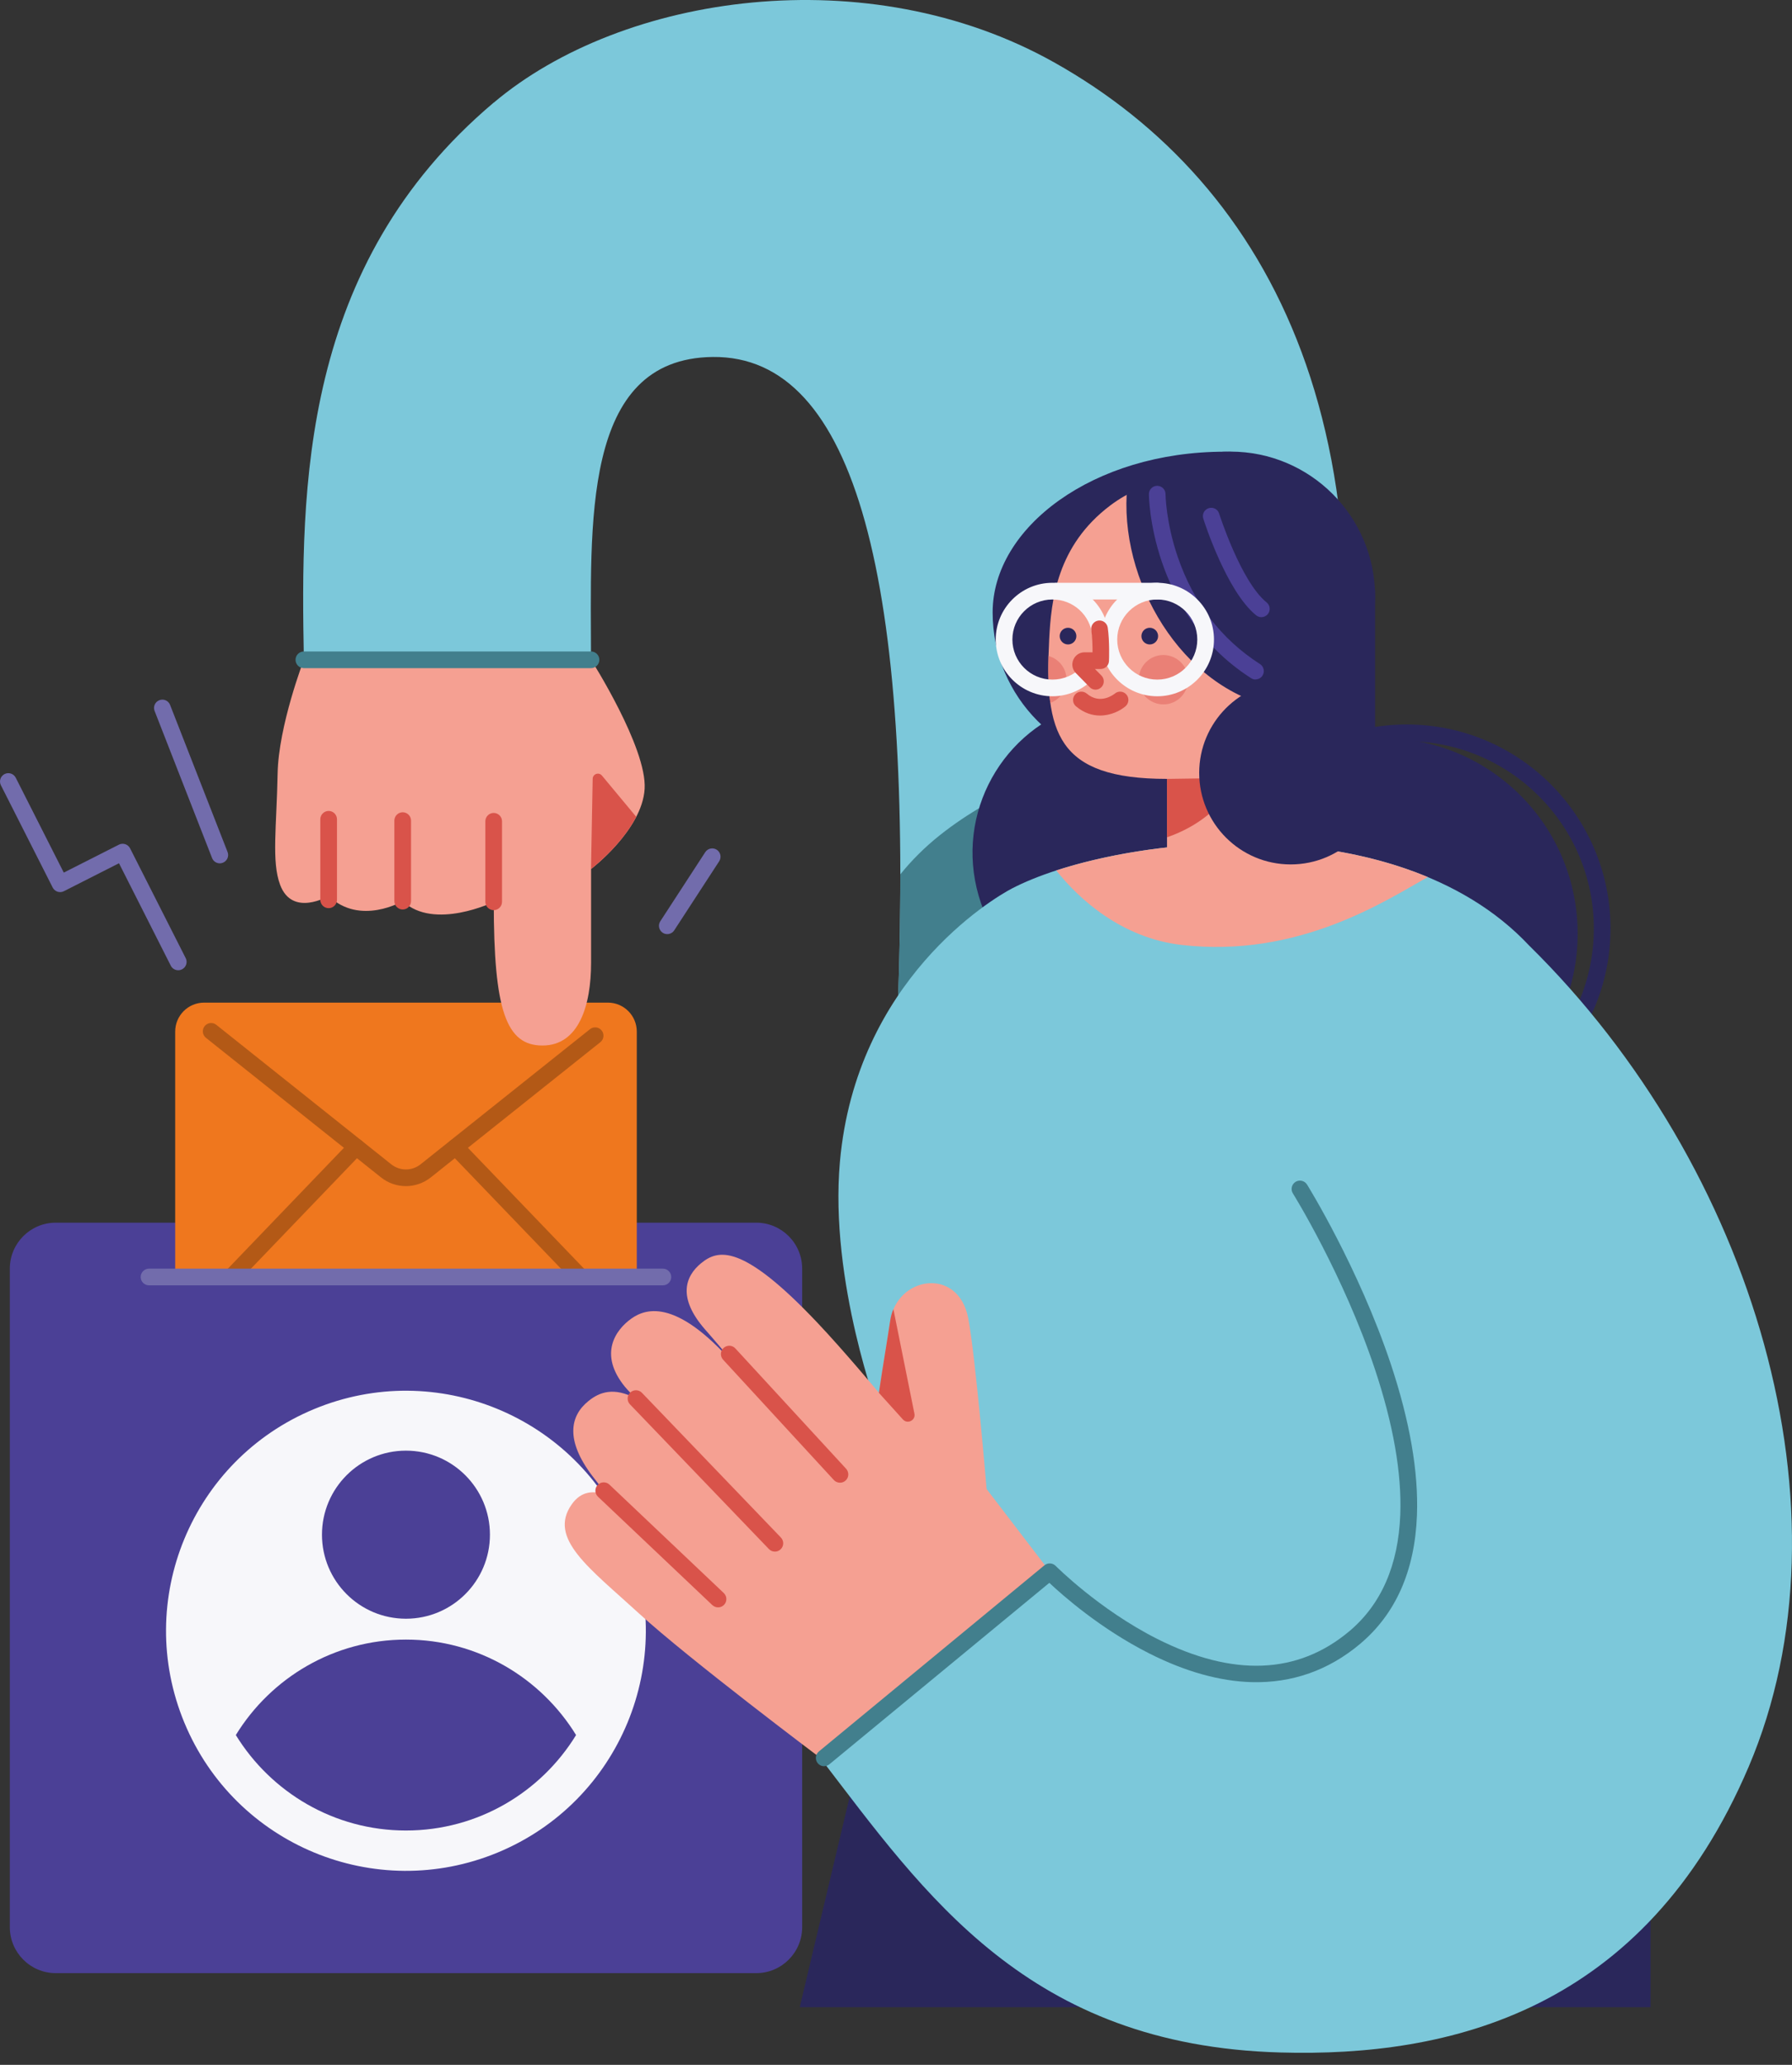<svg width="132" height="152" viewBox="0 0 132 152" fill="none" xmlns="http://www.w3.org/2000/svg">
<rect x="0" y="0" width="132" height="152" fill="#333333" stroke="none"/>
<path d="M4.108 145.249H55.703C57.572 145.249 59.088 143.733 59.088 141.864L59.088 93.39C59.088 91.52 57.572 90.005 55.703 90.005H4.108C2.239 90.005 0.724 91.52 0.724 93.39L0.724 141.864C0.724 143.733 2.239 145.249 4.108 145.249Z" fill="#4B4096"/>
<path d="M36.663 136.37C45.677 132.636 49.958 122.301 46.224 113.286C42.49 104.272 32.155 99.991 23.141 103.725C14.126 107.459 9.845 117.794 13.579 126.808C17.313 135.823 27.648 140.104 36.663 136.37Z" fill="#F7F7FA"/>
<path d="M29.903 120.695C24.607 120.695 19.957 123.509 17.371 127.723C19.957 131.931 24.607 134.75 29.903 134.75C35.198 134.75 39.848 131.937 42.434 127.723C39.848 123.515 35.198 120.695 29.903 120.695Z" fill="#4B4096"/>
<path d="M29.903 119.159C33.319 119.159 36.089 116.39 36.089 112.973C36.089 109.557 33.319 106.787 29.903 106.787C26.486 106.787 23.717 109.557 23.717 112.973C23.717 116.39 26.486 119.159 29.903 119.159Z" fill="#4B4096"/>
<path d="M46.906 94.004H12.905V75.938C12.905 74.764 13.857 73.806 15.037 73.806H44.775C45.948 73.806 46.906 74.758 46.906 75.938V94.004Z" fill="#EF771E"/>
<path d="M17.045 94.618C16.892 94.618 16.738 94.563 16.621 94.446C16.376 94.213 16.369 93.826 16.603 93.58L25.799 84.01C26.032 83.764 26.419 83.758 26.665 83.991C26.911 84.225 26.917 84.612 26.683 84.857L17.488 94.428C17.365 94.551 17.205 94.618 17.045 94.618Z" fill="#B35916"/>
<path d="M42.76 94.618C42.6 94.618 42.44 94.557 42.317 94.428L33.121 84.863C32.888 84.618 32.894 84.231 33.14 83.997C33.386 83.764 33.773 83.77 34.006 84.016L43.202 93.58C43.435 93.826 43.429 94.213 43.184 94.446C43.067 94.563 42.913 94.618 42.76 94.618Z" fill="#B35916"/>
<path d="M29.902 87.314C29.251 87.314 28.594 87.1 28.053 86.663L15.172 76.398C14.908 76.19 14.864 75.803 15.073 75.538C15.282 75.274 15.669 75.231 15.933 75.44L28.815 85.705C29.454 86.215 30.345 86.215 30.984 85.705L43.46 75.76C43.724 75.551 44.111 75.594 44.32 75.858C44.529 76.122 44.486 76.509 44.222 76.718L31.745 86.663C31.199 87.1 30.547 87.314 29.896 87.314H29.902Z" fill="#B35916"/>
<path d="M48.835 94.618H10.976C10.638 94.618 10.362 94.342 10.362 94.004C10.362 93.666 10.638 93.39 10.976 93.39H48.829C49.167 93.39 49.443 93.666 49.443 94.004C49.443 94.342 49.167 94.618 48.829 94.618H48.835Z" fill="#726CAC"/>
<path d="M121.58 147.755H58.91L63.701 127.569H121.58V147.755Z" fill="#2A275B"/>
<path d="M36.365 7.561C45.874 -0.468 63.941 -3.091 77.64 4.587C93.685 13.581 103.766 32.427 96.971 64.665L66.134 74.107C67.289 42.815 63.075 26.161 52.503 26.278C42.772 26.383 43.534 38.662 43.534 48.565H22.384C22.144 35.873 22.144 19.558 36.365 7.554V7.561Z" fill="#7CC8DA"/>
<path d="M98.267 57.3C97.936 59.671 97.506 62.128 96.971 64.665L66.134 74.107C66.263 70.685 66.324 67.436 66.318 64.364C67.147 63.338 68.112 62.368 69.242 61.471C77.572 54.873 88.629 54.898 88.629 54.898C88.629 54.898 92.831 55.236 98.267 57.294V57.3Z" fill="#427F8D"/>
<path d="M87.413 68.732C87.413 76.687 93.857 83.131 101.812 83.131C109.767 83.131 116.211 76.687 116.211 68.732C116.211 60.777 109.767 54.333 101.812 54.333C93.857 54.333 87.413 60.777 87.413 68.732Z" fill="#2A275B"/>
<path d="M103.618 83.358C95.343 83.358 88.605 76.626 88.605 68.345C88.605 60.064 95.337 53.332 103.618 53.332C111.899 53.332 118.631 60.064 118.631 68.345C118.631 76.626 111.899 83.358 103.618 83.358ZM103.618 54.566C96.019 54.566 89.833 60.752 89.833 68.351C89.833 75.95 96.019 82.136 103.618 82.136C111.217 82.136 117.403 75.95 117.403 68.351C117.403 60.752 111.217 54.566 103.618 54.566Z" fill="#2A275B"/>
<path d="M85.582 73.809C91.678 72.37 95.453 66.263 94.014 60.167C92.575 54.072 86.468 50.297 80.373 51.736C74.277 53.174 70.502 59.282 71.941 65.377C73.379 71.473 79.487 75.248 85.582 73.809Z" fill="#2A275B"/>
<path d="M65.096 125.616L64.77 104.103C64.77 104.103 61.078 94.36 61.87 85.514C63.062 72.166 73.081 66.164 74.531 65.409C81.933 61.557 102.715 59.032 112.63 69.598C129.24 85.914 136.784 111.364 128.804 130.069C121.119 148.068 106.757 151.441 94.317 151.09C75.717 150.574 68.149 139.474 60.421 129.406L65.102 125.616H65.096Z" fill="#7CC8DA"/>
<path d="M79.98 43.902C79.98 49.787 84.753 54.554 90.638 54.554C96.523 54.554 101.29 49.781 101.29 43.902C101.29 38.023 96.516 33.244 90.638 33.244C84.759 33.244 79.98 38.017 79.98 43.902Z" fill="#2A275B"/>
<path d="M73.118 45.082C73.118 51.323 78.18 56.385 84.421 56.385C90.662 56.385 95.724 51.323 95.724 45.082C95.724 38.84 96.48 33.25 90.239 33.25C80.496 33.25 73.118 38.84 73.118 45.082Z" fill="#2A275B"/>
<path d="M85.963 63.062V57.337C77.811 57.337 76.933 53.927 77.283 47.078C77.43 44.178 77.854 40.167 81.786 37.206C87.038 33.256 94.631 35.56 96.732 41.789C96.756 41.869 96.781 41.943 96.805 42.022C98.065 46.003 98.476 49.646 96.05 52.177V63.062H85.963Z" fill="#F5A092"/>
<path d="M90.477 58.418C89.753 59.407 88.377 60.801 85.963 61.636V57.337L89.888 57.281C90.477 57.275 90.828 57.945 90.477 58.418Z" fill="#D9534A"/>
<path d="M82.99 36.402C84.04 35.781 85.201 35.099 86.688 34.633C94.483 32.182 98.2 35.014 99.625 41.734C100.393 45.37 98.569 50.064 94.6 52.177C87.579 51.219 82.621 43.435 82.99 36.402Z" fill="#2A275B"/>
<path d="M101.29 43.429V61.465H95.251V45.137L101.29 43.429Z" fill="#2A275B"/>
<path d="M81.03 52.674C80.471 52.674 79.857 52.496 79.261 51.998C79.003 51.783 78.966 51.397 79.187 51.133C79.402 50.874 79.789 50.838 80.053 51.059C81.036 51.888 82.007 51.145 82.117 51.059C82.375 50.838 82.762 50.874 82.977 51.133C83.192 51.39 83.161 51.777 82.897 51.998C82.529 52.312 81.829 52.674 81.03 52.674Z" fill="#D9534A"/>
<path d="M77.805 64.076C79.458 66.17 82.609 69.052 87.044 69.561C95.65 70.55 102.095 66.287 105.172 64.561C96.216 60.832 84.692 61.84 77.805 64.076Z" fill="#F5A092"/>
<path d="M88.334 56.895C88.334 60.617 91.35 63.633 95.073 63.633C98.796 63.633 101.812 60.617 101.812 56.895C101.812 53.172 98.796 50.156 95.073 50.156C91.35 50.156 88.334 53.172 88.334 56.895Z" fill="#2A275B"/>
<path d="M49.148 68.763C49.032 68.763 48.915 68.732 48.817 68.664C48.534 68.48 48.454 68.099 48.639 67.817L51.95 62.73C52.134 62.448 52.515 62.368 52.797 62.552C53.08 62.736 53.16 63.117 52.976 63.4L49.664 68.486C49.548 68.664 49.351 68.763 49.148 68.763Z" fill="#726CAC"/>
<path d="M16.192 63.553C15.946 63.553 15.713 63.406 15.62 63.16L11.388 52.336C11.265 52.023 11.419 51.667 11.738 51.544C12.051 51.421 12.408 51.575 12.53 51.894L16.763 62.718C16.886 63.031 16.732 63.387 16.413 63.51C16.339 63.541 16.265 63.553 16.192 63.553Z" fill="#726CAC"/>
<path d="M13.126 71.423C12.905 71.423 12.684 71.3 12.579 71.085L8.765 63.547L4.704 65.605C4.403 65.759 4.035 65.636 3.881 65.335L0.066 57.804C-0.087 57.503 0.036 57.134 0.337 56.981C0.638 56.827 1.006 56.95 1.16 57.251L4.698 64.235L8.759 62.178C9.06 62.024 9.428 62.147 9.582 62.448L13.679 70.532C13.833 70.833 13.71 71.201 13.409 71.355C13.323 71.398 13.225 71.423 13.132 71.423H13.126Z" fill="#726CAC"/>
<path d="M92.487 50.021C92.376 50.021 92.26 49.99 92.155 49.922C88.285 47.447 86.448 43.902 85.582 41.359C84.649 38.613 84.63 36.469 84.63 36.377C84.63 36.039 84.9 35.763 85.238 35.763C85.576 35.763 85.853 36.033 85.853 36.371C85.853 36.414 85.883 38.46 86.756 41.003C87.923 44.406 89.962 47.06 92.812 48.884C93.095 49.068 93.181 49.443 92.997 49.732C92.88 49.916 92.683 50.014 92.481 50.014L92.487 50.021Z" fill="#4B4096"/>
<path d="M92.917 45.432C92.782 45.432 92.647 45.389 92.53 45.297C90.349 43.534 88.703 38.392 88.635 38.177C88.531 37.852 88.715 37.508 89.035 37.409C89.36 37.305 89.704 37.483 89.802 37.809C89.821 37.858 91.406 42.815 93.298 44.345C93.562 44.56 93.605 44.947 93.39 45.205C93.267 45.352 93.089 45.432 92.911 45.432H92.917Z" fill="#4B4096"/>
<path d="M85.244 44.13H77.824C77.486 44.13 77.209 43.853 77.209 43.515C77.209 43.177 77.486 42.901 77.824 42.901H85.244C85.582 42.901 85.859 43.177 85.859 43.515C85.859 43.853 85.582 44.13 85.244 44.13Z" fill="#F7F7FA"/>
<path d="M72.676 109.632C72.676 109.632 71.853 99.803 71.318 97.026C70.581 93.218 66.072 93.955 65.581 97.211C65.36 98.685 65.046 100.51 64.745 102.531C64.745 102.531 62.184 99.453 60.218 97.377C54.653 91.492 52.889 91.971 51.642 92.991C50.475 93.949 49.886 95.522 51.937 97.868C52.509 98.519 53.313 99.434 54.444 100.86C49.947 95.522 47.6 96.296 46.519 97.057C45.352 97.88 44.056 99.674 46.04 102.094C46.28 102.383 46.568 102.66 46.851 102.954C45.217 102.076 44.154 102.481 43.356 103.126C41.98 104.226 41.636 106.014 43.632 108.649C43.97 109.091 44.351 109.577 44.762 110.074C43.712 109.669 42.797 109.773 42.121 110.731C40.333 113.25 43.423 115.431 47.072 118.773C50.721 122.114 60.427 129.406 60.427 129.406L77.338 115.701L72.688 109.632H72.676Z" fill="#F5A092"/>
<path d="M61.87 109.146C61.705 109.146 61.539 109.079 61.422 108.95L53.264 100.092C53.037 99.84 53.049 99.453 53.301 99.225C53.553 98.998 53.94 99.01 54.167 99.262L62.325 108.12C62.552 108.372 62.54 108.759 62.288 108.987C62.172 109.097 62.024 109.146 61.87 109.146Z" fill="#D9534A"/>
<path d="M57.079 114.22C56.919 114.22 56.76 114.159 56.637 114.03L46.403 103.378C46.169 103.132 46.175 102.745 46.421 102.512C46.667 102.279 47.054 102.285 47.287 102.53L57.521 113.182C57.755 113.428 57.748 113.815 57.503 114.048C57.386 114.165 57.233 114.22 57.079 114.22Z" fill="#D9534A"/>
<path d="M52.896 118.324C52.742 118.324 52.595 118.269 52.472 118.158L44.05 110.179C43.804 109.945 43.792 109.558 44.025 109.312C44.259 109.067 44.646 109.054 44.891 109.288L53.313 117.268C53.559 117.501 53.571 117.888 53.338 118.134C53.215 118.263 53.055 118.324 52.896 118.324Z" fill="#D9534A"/>
<path d="M60.709 130.02C60.531 130.02 60.359 129.946 60.236 129.799C60.022 129.535 60.058 129.154 60.316 128.933L76.933 115.228C77.179 115.025 77.535 115.044 77.762 115.271C77.793 115.302 80.963 118.484 85.232 120.64C90.828 123.459 95.595 123.269 99.398 120.075C101.744 118.103 103.004 115.216 103.145 111.499C103.262 108.452 102.629 104.852 101.277 100.792C98.955 93.832 95.27 87.904 95.233 87.849C95.055 87.56 95.141 87.185 95.429 87.001C95.718 86.823 96.093 86.909 96.277 87.198C96.314 87.259 100.073 93.31 102.445 100.405C103.845 104.607 104.496 108.354 104.374 111.542C104.22 115.621 102.813 118.803 100.19 121.008C97.868 122.962 95.171 123.908 92.186 123.828C89.833 123.76 87.296 123.048 84.655 121.715C81.067 119.903 78.297 117.464 77.295 116.518L61.096 129.873C60.98 129.965 60.845 130.014 60.709 130.014V130.02Z" fill="#427F8D"/>
<path d="M22.39 48.571H43.54C43.54 48.571 47.662 55.033 47.484 58.068C47.306 61.103 43.54 63.971 43.54 63.971V70.87C43.54 74.009 42.643 76.964 39.959 76.964C37.274 76.964 36.371 74.365 36.371 66.392C36.371 66.392 31.967 68.523 29.663 66.336C29.663 66.336 26.524 68.185 24.208 65.956C24.208 65.956 21.53 67.54 20.633 65.132C19.994 63.419 20.375 60.894 20.449 56.95C20.516 53.418 22.384 48.565 22.384 48.565L22.39 48.571Z" fill="#F5A092"/>
<path d="M36.365 67C36.027 67 35.751 66.723 35.751 66.385V60.457C35.751 60.12 36.027 59.843 36.365 59.843C36.703 59.843 36.979 60.12 36.979 60.457V66.385C36.979 66.723 36.703 67 36.365 67Z" fill="#D9534A"/>
<path d="M29.663 66.951C29.325 66.951 29.049 66.674 29.049 66.336V60.408C29.049 60.071 29.325 59.794 29.663 59.794C30.001 59.794 30.277 60.071 30.277 60.408V66.336C30.277 66.674 30.001 66.951 29.663 66.951Z" fill="#D9534A"/>
<path d="M24.208 66.853C23.87 66.853 23.594 66.576 23.594 66.238V60.31C23.594 59.972 23.87 59.696 24.208 59.696C24.546 59.696 24.822 59.972 24.822 60.31V66.238C24.822 66.576 24.546 66.853 24.208 66.853Z" fill="#D9534A"/>
<path d="M46.863 60.126L44.338 57.091C44.111 56.815 43.663 56.974 43.657 57.331L43.534 63.971C43.534 63.971 45.745 62.282 46.863 60.132V60.126Z" fill="#D9534A"/>
<path d="M67.356 104.06L65.808 96.369C65.698 96.627 65.618 96.91 65.575 97.211C65.354 98.685 65.04 100.509 64.739 102.531L66.508 104.49C66.846 104.865 67.461 104.552 67.356 104.06Z" fill="#D9534A"/>
<path d="M85.306 46.826C85.306 47.164 85.029 47.44 84.692 47.44C84.354 47.44 84.077 47.164 84.077 46.826C84.077 46.488 84.354 46.212 84.692 46.212C85.029 46.212 85.306 46.488 85.306 46.826Z" fill="#2A275B"/>
<path d="M79.285 46.826C79.285 47.164 79.009 47.44 78.671 47.44C78.334 47.44 78.057 47.164 78.057 46.826C78.057 46.488 78.334 46.212 78.671 46.212C79.009 46.212 79.285 46.488 79.285 46.826Z" fill="#2A275B"/>
<path d="M87.48 50.376C87.29 51.365 86.344 52.01 85.355 51.82C84.366 51.629 83.721 50.684 83.912 49.695C84.102 48.706 85.048 48.061 86.037 48.251C87.025 48.442 87.67 49.388 87.48 50.376Z" fill="#EA8076"/>
<path d="M77.234 48.288C77.197 49.578 77.228 50.733 77.369 51.746C77.946 51.531 78.407 51.028 78.53 50.377C78.708 49.443 78.137 48.54 77.234 48.288Z" fill="#EA8076"/>
<path d="M77.523 51.255C75.219 51.255 73.346 49.382 73.346 47.078C73.346 44.775 75.219 42.901 77.523 42.901C79.691 42.901 81.479 44.529 81.681 46.685C81.712 47.023 81.466 47.324 81.129 47.355C80.791 47.385 80.49 47.139 80.459 46.802C80.318 45.278 79.052 44.13 77.523 44.13C75.895 44.13 74.574 45.45 74.574 47.078C74.574 48.706 75.895 50.027 77.523 50.027C78.34 50.027 79.101 49.701 79.667 49.105C79.9 48.859 80.287 48.847 80.533 49.081C80.778 49.314 80.791 49.701 80.557 49.947C79.771 50.776 78.665 51.255 77.523 51.255Z" fill="#F7F7FA"/>
<path d="M85.245 51.255C82.941 51.255 81.067 49.382 81.067 47.078C81.067 44.775 82.941 42.901 85.245 42.901C87.548 42.901 89.422 44.775 89.422 47.078C89.422 49.382 87.548 51.255 85.245 51.255ZM85.245 44.13C83.617 44.13 82.296 45.45 82.296 47.078C82.296 48.706 83.617 50.027 85.245 50.027C86.872 50.027 88.193 48.706 88.193 47.078C88.193 45.45 86.872 44.13 85.245 44.13Z" fill="#F7F7FA"/>
<path d="M80.705 50.77C80.545 50.77 80.385 50.709 80.269 50.586L79.249 49.548C78.991 49.29 78.917 48.903 79.059 48.571C79.2 48.233 79.525 48.018 79.888 48.018H80.478C80.478 47.551 80.459 46.894 80.385 46.378C80.336 46.04 80.57 45.733 80.901 45.684C81.239 45.635 81.546 45.868 81.596 46.2C81.743 47.213 81.694 48.595 81.688 48.657C81.675 48.989 81.405 49.247 81.073 49.247H80.656L81.129 49.726C81.368 49.965 81.362 50.358 81.123 50.592C81.006 50.709 80.846 50.77 80.693 50.77H80.705Z" fill="#D9534A"/>
<path d="M43.534 49.185H22.384C22.046 49.185 21.769 48.909 21.769 48.571C21.769 48.233 22.046 47.956 22.384 47.956H43.534C43.872 47.956 44.148 48.233 44.148 48.571C44.148 48.909 43.872 49.185 43.534 49.185Z" fill="#427F8D"/>
</svg>
